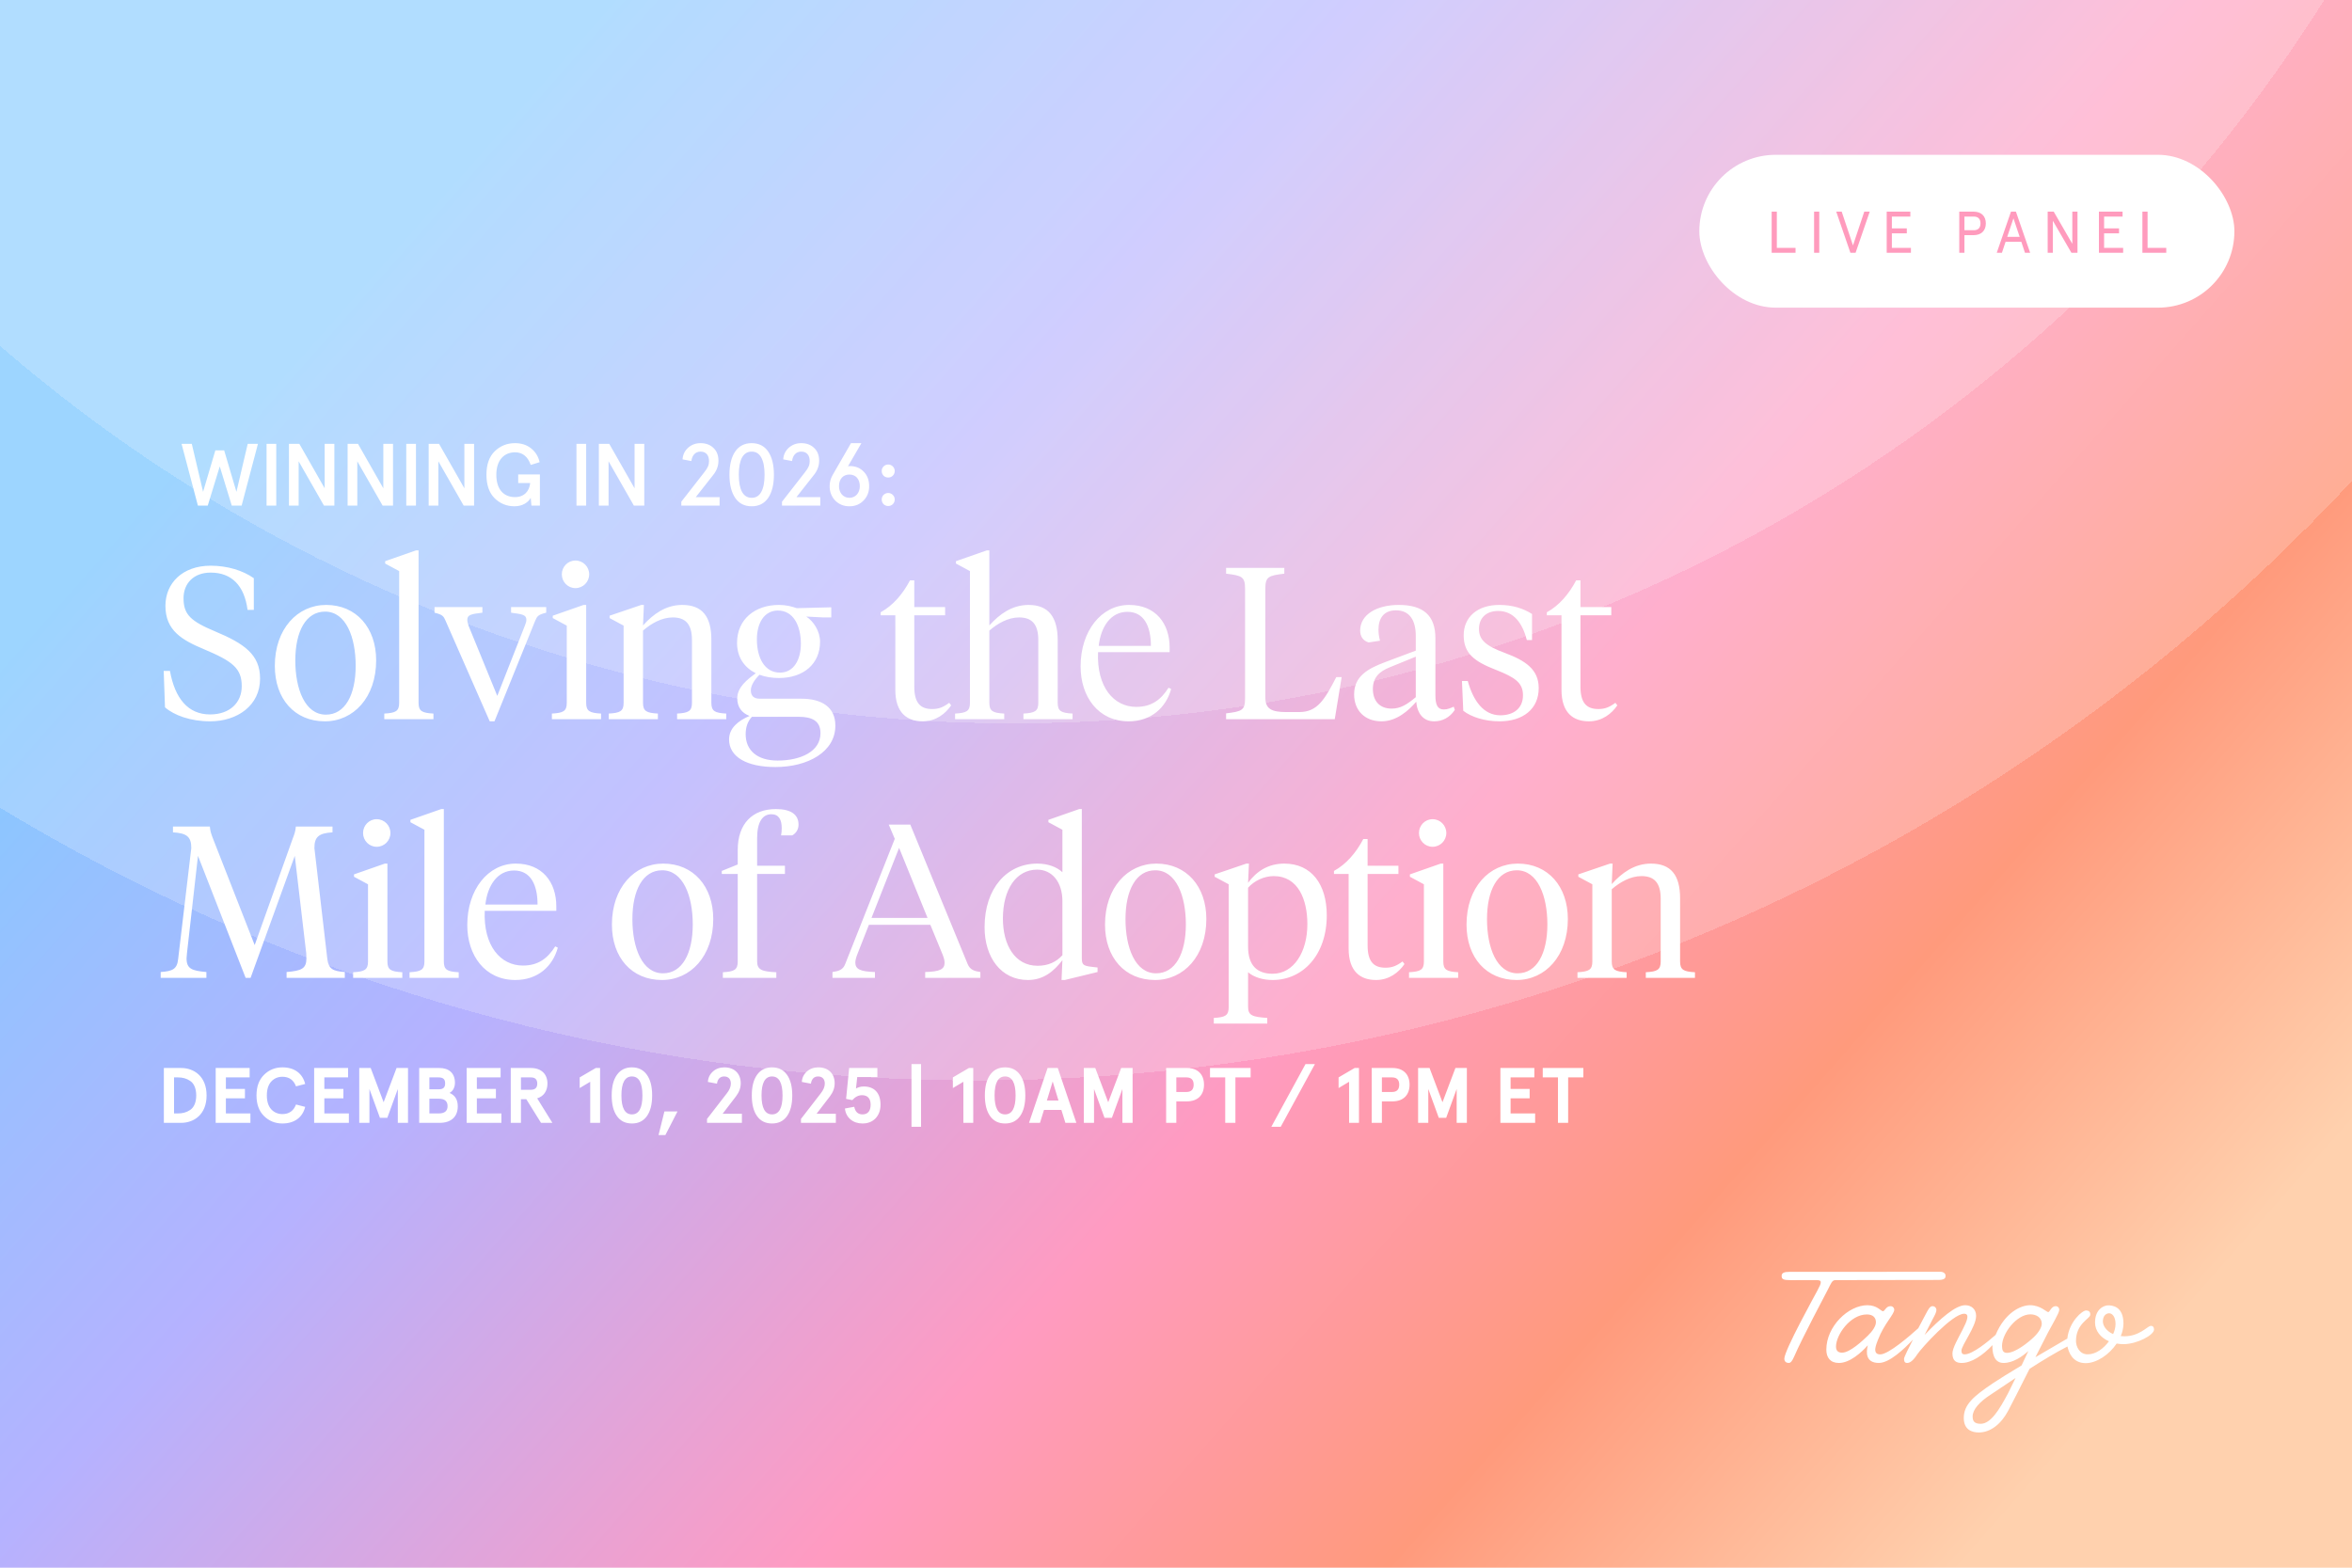 <svg width="1200" height="800" viewBox="0 0 1200 800" fill="none" xmlns="http://www.w3.org/2000/svg">
<g clip-path="url(#clip0_4101_173)">
<rect width="1200" height="800" fill="white"/>
<rect width="1200" height="800" fill="url(#paint0_linear_4101_173)"/>
<g style="mix-blend-mode:multiply">
<g filter="url(#filter0_d_4101_173)">
<ellipse cx="485.139" cy="-405.862" rx="959.197" ry="959.197" transform="rotate(-164.41 485.139 -405.862)" fill="white" fill-opacity="0.2" shape-rendering="crispEdges"/>
</g>
<g filter="url(#filter1_d_4101_173)">
<ellipse cx="504.58" cy="-419.223" rx="790.354" ry="790.354" transform="rotate(-164.41 504.58 -419.223)" fill="white" fill-opacity="0.2" shape-rendering="crispEdges"/>
</g>
</g>
<path d="M120.627 250.98L126.387 226.5H131.607L123.282 258H118.242L112.122 238.02L106.002 258H100.962L92.637 226.5H97.857L103.617 250.98L109.872 229.83H114.372L120.627 250.98ZM140.948 258H135.998V226.5H140.948V258ZM165.648 249.18V226.5H170.598V258H165.288L152.373 235.41V258H147.423V226.5H152.733L165.648 249.18ZM195.575 249.18V226.5H200.525V258H195.215L182.3 235.41V258H177.35V226.5H182.66L195.575 249.18ZM212.227 258H207.277V226.5H212.227V258ZM236.928 249.18V226.5H241.878V258H236.568L223.653 235.41V258H218.703V226.5H224.013L236.928 249.18ZM275.459 258H271.139L270.779 254.085C269.474 256.38 266.594 258.36 262.499 258.36C258.494 258.36 255.119 256.965 252.329 254.22C249.584 251.475 248.189 247.47 248.189 242.25C248.189 237.03 249.584 233.025 252.419 230.28C255.254 227.535 258.674 226.14 262.769 226.14C266.054 226.14 268.799 227.04 271.004 228.84C273.209 230.595 274.649 232.935 275.324 235.86L270.779 237.255C269.294 232.98 266.594 230.82 262.769 230.82C257.144 230.82 253.229 234.87 253.229 242.25C253.229 249.81 257.054 253.68 262.769 253.68C267.449 253.68 270.104 250.62 270.509 246.48H264.389V242.115H275.459V258ZM299.063 258H294.113V226.5H299.063V258ZM323.764 249.18V226.5H328.714V258H323.404L310.489 235.41V258H305.539V226.5H310.849L323.764 249.18ZM367.141 258H347.611V256.02L359.221 241.125C361.201 238.65 361.741 237.255 361.741 235.275C361.741 232.35 360.256 230.46 357.421 230.46C354.766 230.46 353.101 232.35 352.741 235.275L348.241 234.42C348.376 232.035 349.321 230.1 351.031 228.525C352.786 226.95 354.901 226.14 357.421 226.14C360.121 226.14 362.326 226.95 363.991 228.57C365.701 230.145 366.556 232.35 366.556 235.095C366.556 237.66 365.701 240.09 363.946 242.295L354.991 253.68H367.141V258ZM375.097 230.415C377.032 227.58 379.867 226.14 383.512 226.14C387.157 226.14 389.992 227.58 391.927 230.415C393.862 233.25 394.852 237.21 394.852 242.25C394.852 247.29 393.862 251.25 391.927 254.085C389.992 256.92 387.157 258.36 383.512 258.36C379.867 258.36 377.032 256.92 375.097 254.085C373.162 251.25 372.172 247.29 372.172 242.25C372.172 237.21 373.162 233.25 375.097 230.415ZM388.417 233.52C387.337 231.495 385.717 230.46 383.512 230.46C381.307 230.46 379.687 231.495 378.562 233.52C377.482 235.545 376.942 238.47 376.942 242.25C376.942 246.03 377.482 248.955 378.562 250.98C379.687 253.005 381.307 254.04 383.512 254.04C385.717 254.04 387.337 253.005 388.417 250.98C389.542 248.955 390.082 246.03 390.082 242.25C390.082 238.47 389.542 235.545 388.417 233.52ZM418.513 258H398.983V256.02L410.593 241.125C412.573 238.65 413.113 237.255 413.113 235.275C413.113 232.35 411.628 230.46 408.793 230.46C406.138 230.46 404.473 232.35 404.113 235.275L399.613 234.42C399.748 232.035 400.693 230.1 402.403 228.525C404.158 226.95 406.273 226.14 408.793 226.14C411.493 226.14 413.698 226.95 415.363 228.57C417.073 230.145 417.928 232.35 417.928 235.095C417.928 237.66 417.073 240.09 415.318 242.295L406.363 253.68H418.513V258ZM433.64 237.84C436.52 237.84 438.86 238.785 440.705 240.72C442.55 242.655 443.45 245.085 443.45 248.1C443.45 251.025 442.505 253.455 440.57 255.435C438.68 257.37 436.295 258.36 433.37 258.36C430.445 258.36 428.06 257.37 426.125 255.435C424.235 253.455 423.29 251.025 423.29 248.1C423.29 246.075 423.785 244.185 424.82 242.385L434.18 226.14H439.49L432.605 238.02C432.83 237.885 433.19 237.84 433.64 237.84ZM428.06 248.1C428.06 251.565 430.265 254.04 433.37 254.04C436.475 254.04 438.68 251.565 438.68 248.1C438.68 244.455 436.565 242.16 433.37 242.16C430.175 242.16 428.06 244.455 428.06 248.1ZM450.791 252.555C452.096 251.25 454.256 251.25 455.516 252.555C456.821 253.815 456.821 255.975 455.516 257.28C454.256 258.54 452.096 258.54 450.791 257.28C449.531 255.975 449.531 253.815 450.791 252.555ZM450.791 238.02C452.096 236.715 454.256 236.715 455.516 238.02C456.821 239.28 456.821 241.44 455.516 242.745C454.256 244.005 452.096 244.005 450.791 242.745C449.531 241.44 449.531 239.28 450.791 238.02Z" fill="white"/>
<path d="M107.17 368.1C97.27 368.1 88.8 365.02 84.18 360.95L83.52 342.36H86.71C89.24 356.44 95.95 364.58 107.17 364.58C117.29 364.58 123.34 358.53 123.34 350.17C123.34 340.93 118.5 337.41 104.2 331.36C92.87 326.63 84.4 321.79 84.4 309.14C84.4 297.7 92.98 288.68 107.5 288.68C115.97 288.68 123.89 291.1 129.5 295.06V311.23H126.31C124.66 298.69 118.06 292.2 107.5 292.2C98.7 292.2 93.64 297.81 93.64 305.29C93.64 313.76 97.49 317.06 109.81 322.23C124.77 328.5 132.69 334.11 132.69 346.32C132.69 360.07 121.03 368.1 107.17 368.1ZM166.288 364.69C176.078 364.69 181.468 354.57 181.468 339.72C181.468 325.2 176.518 312.11 165.848 312.11C156.058 312.11 150.668 322.23 150.668 337.08C150.668 351.6 155.618 364.69 166.288 364.69ZM165.738 368.1C150.338 368.1 140.218 356.66 140.218 339.83C140.218 320.91 151.768 308.7 166.398 308.7C181.798 308.7 191.918 320.36 191.918 336.97C191.918 355.89 180.368 368.1 165.738 368.1ZM213.555 280.87V358.64C213.555 362.93 215.315 363.81 221.145 364.14V367H196.065V364.14C201.895 363.81 203.655 362.93 203.655 358.64V291.43L196.505 287.58V286.37L212.235 280.87H213.555ZM278.682 309.8V312.66C274.612 313.65 274.062 314.42 273.072 316.73L252.282 368.1H249.862L227.312 316.73C226.322 314.42 225.772 313.65 221.702 312.66V309.8H246.122V312.66C240.622 313.32 238.422 313.65 238.422 316.29C238.422 317.17 238.642 318.05 239.082 319.37L253.712 355.12L267.792 319.26C268.342 317.83 268.562 317.17 268.562 316.29C268.562 313.65 266.362 313.43 260.752 312.66V309.8H278.682ZM299.068 308.7V358.64C299.068 362.93 300.828 363.81 306.658 364.14V367H281.578V364.14C287.408 363.81 289.168 362.93 289.168 358.64V319.26L282.018 315.41V314.2L297.748 308.7H299.068ZM293.568 300.12C289.718 300.12 286.638 296.93 286.638 293.08C286.638 289.23 289.718 286.04 293.568 286.04C297.528 286.04 300.608 289.23 300.608 293.08C300.608 296.93 297.528 300.12 293.568 300.12ZM353.041 358.64V326.63C353.041 318.49 349.741 315.08 343.251 315.08C337.641 315.08 332.251 318.16 328.071 321.79V358.64C328.071 362.93 329.831 363.81 335.661 364.14V367H310.581V364.14C316.411 363.81 318.171 362.93 318.171 358.64V319.26L311.021 315.41V314.2L327.191 308.7H328.511L328.071 319.15C333.241 313.43 339.621 308.7 348.091 308.7C358.211 308.7 362.941 314.53 362.941 326.41V358.64C362.941 362.93 364.701 363.81 370.531 364.14V367H345.451V364.14C351.281 363.81 353.041 362.93 353.041 358.64ZM397.385 345.99C393.865 345.99 390.455 345.44 387.485 344.34C384.845 346.98 383.085 349.84 383.085 352.26C383.085 355.12 384.625 356.55 387.595 356.55H408.825C419.275 356.55 426.205 360.84 426.205 370.3C426.205 383.72 412.125 391.42 395.625 391.42C380.995 391.42 371.975 386.25 371.975 377.34C371.975 371.51 376.705 367.77 382.425 365.35C378.355 363.81 376.155 360.73 376.155 356.33C376.155 350.72 381.215 346.76 385.615 343.57C379.895 340.71 376.045 335.54 376.045 328.06C376.045 315.96 385.285 308.7 397.385 308.7C401.125 308.7 403.875 309.47 406.515 310.35L424.115 309.91V315.08H420.045L411.355 314.64C414.985 316.95 418.395 322.01 418.395 327.51C418.395 338.73 410.035 345.99 397.385 345.99ZM407.505 365.79H383.635C381.435 368.1 380.445 371.07 380.445 374.7C380.445 382.95 386.385 388.12 396.725 388.12C408.495 388.12 418.615 383.5 418.615 374.15C418.615 367.88 414.325 365.79 407.505 365.79ZM397.935 343.24C405.085 343.24 408.605 336.53 408.605 328.5C408.605 319.26 404.755 311.56 396.945 311.56C389.685 311.56 386.165 318.27 386.165 326.3C386.165 335.54 390.015 343.24 397.935 343.24ZM466.476 296.16V309.8H482.206V313.98H466.476V350.39C466.476 358.53 469.446 361.83 475.606 361.83C479.016 361.83 481.326 360.84 484.296 358.64L485.286 359.96C482.426 364.14 477.586 368.1 470.766 368.1C462.846 368.1 456.796 363.81 456.796 352.04V313.98H449.316V312.44C455.586 309.03 460.646 303.09 464.276 296.16H466.476ZM494.873 358.64V291.43L487.723 287.58V286.37L503.453 280.87H504.773V319.15C509.943 313.43 516.323 308.7 524.793 308.7C534.913 308.7 539.643 314.86 539.643 326.74V358.64C539.643 362.93 541.403 363.81 547.233 364.14V367H522.153V364.14C527.983 363.81 529.743 362.93 529.743 358.64V326.63C529.743 318.49 526.443 315.08 519.953 315.08C514.343 315.08 508.953 318.16 504.773 321.79V358.64C504.773 362.93 506.533 363.81 512.363 364.14V367H487.283V364.14C493.113 363.81 494.873 362.93 494.873 358.64ZM576.074 308.7C589.604 308.7 596.754 318.16 596.754 330.48V332.79H560.234C559.464 350.61 568.264 360.73 579.704 360.73C587.624 360.73 592.354 356.99 596.204 350.94L597.524 351.6C594.884 361.17 587.294 368.1 575.854 368.1C560.234 368.1 551.324 355.45 551.324 340.05C551.324 322.01 561.884 308.7 576.074 308.7ZM575.194 312.22C566.724 312.22 561.664 319.81 560.564 329.6H587.184C587.184 319.7 583.774 312.22 575.194 312.22ZM645.58 300.56V355.89C645.58 361.83 648.77 363.37 656.36 363.37H662.85C672.2 363.37 675.83 356.99 681.77 345.55H684.52L681 367H625.56V364.03C633.7 363.04 635.24 362.49 635.24 356.22V300.56C635.24 294.29 633.7 293.74 625.56 292.75V289.78H655.26V292.75C647.12 293.74 645.58 294.29 645.58 300.56ZM710.018 361.61C714.528 361.61 717.828 359.52 722.338 355.78V335.1L709.138 340.49C703.638 342.69 700.448 345.77 700.448 351.6C700.448 357.54 703.748 361.61 710.018 361.61ZM732.348 325.64V354.79C732.348 359.63 733.448 362.05 736.638 362.05C738.398 362.05 740.048 361.39 741.698 360.62L742.248 362.27C739.608 366.23 735.868 368.1 731.688 368.1C726.298 368.1 723.108 364.25 722.558 358.09C718.708 362.6 712.548 368.1 704.848 368.1C696.268 368.1 690.878 362.49 690.878 354.35C690.878 345.11 697.808 341.26 706.498 337.96L722.338 332.02V324.54C722.338 316.95 719.478 311.45 712.218 311.45C705.948 311.45 703.308 315.63 703.308 321.24C703.308 323.11 703.528 324.76 704.078 326.96L698.248 327.84C695.498 326.96 693.958 324.87 693.958 321.79C693.958 313.54 702.538 308.7 713.648 308.7C726.188 308.7 732.348 314.09 732.348 325.64ZM765.039 368.1C757.559 368.1 750.629 365.9 746.559 362.71L745.899 347.53H748.869C751.619 357.54 756.899 365.02 765.479 365.02C771.969 365.02 777.029 361.72 777.029 354.79C777.029 348.41 772.959 345.66 763.169 341.81C752.169 337.52 746.779 333.45 746.779 324.21C746.779 314.75 753.929 308.7 764.929 308.7C771.749 308.7 777.139 310.46 781.649 313.32V326.63H779.009C776.809 318.16 772.409 311.78 764.379 311.78C757.999 311.78 754.589 315.63 754.589 320.91C754.589 326.63 758.109 329.6 767.899 333.23C778.459 337.19 785.059 341.7 785.059 351.16C785.059 361.72 777.139 368.1 765.039 368.1ZM806.359 296.16V309.8H822.089V313.98H806.359V350.39C806.359 358.53 809.329 361.83 815.489 361.83C818.899 361.83 821.209 360.84 824.179 358.64L825.169 359.96C822.309 364.14 817.469 368.1 810.649 368.1C802.729 368.1 796.679 363.81 796.679 352.04V313.98H789.199V312.44C795.469 309.03 800.529 303.09 804.159 296.16H806.359ZM156.23 486.35L150.4 436.74L127.85 499H125.32L101.01 436.74L95.4 486.35C95.29 487.12 95.18 488.66 95.18 488.99C95.18 494.38 97.82 495.37 105.3 496.03V499H81.98V496.03C88.03 495.59 90.34 494.6 90.89 489.43L97.6 432.78C97.6 426.95 95.29 425.19 88.25 424.75V421.78H107.06C107.28 424.31 107.83 425.74 108.71 428.05L129.94 482.28L149.3 428.05C150.18 425.74 150.73 424.31 150.95 421.78H169.65V424.75C162.72 425.19 160.41 426.95 160.41 432.78L167.01 489.43C167.67 494.6 169.98 495.59 175.92 496.03V499H146.22V496.03C153.81 495.37 156.34 494.38 156.34 488.99C156.34 488.66 156.23 487.12 156.23 486.35ZM197.661 440.7V490.64C197.661 494.93 199.421 495.81 205.251 496.14V499H180.171V496.14C186.001 495.81 187.761 494.93 187.761 490.64V451.26L180.611 447.41V446.2L196.341 440.7H197.661ZM192.161 432.12C188.311 432.12 185.231 428.93 185.231 425.08C185.231 421.23 188.311 418.04 192.161 418.04C196.121 418.04 199.201 421.23 199.201 425.08C199.201 428.93 196.121 432.12 192.161 432.12ZM226.445 412.87V490.64C226.445 494.93 228.205 495.81 234.035 496.14V499H208.955V496.14C214.785 495.81 216.545 494.93 216.545 490.64V423.43L209.395 419.58V418.37L225.125 412.87H226.445ZM263.154 440.7C276.684 440.7 283.834 450.16 283.834 462.48V464.79H247.314C246.544 482.61 255.344 492.73 266.784 492.73C274.704 492.73 279.434 488.99 283.284 482.94L284.604 483.6C281.964 493.17 274.374 500.1 262.934 500.1C247.314 500.1 238.404 487.45 238.404 472.05C238.404 454.01 248.964 440.7 263.154 440.7ZM262.274 444.22C253.804 444.22 248.744 451.81 247.644 461.6H274.264C274.264 451.7 270.854 444.22 262.274 444.22ZM338.271 496.69C348.061 496.69 353.451 486.57 353.451 471.72C353.451 457.2 348.501 444.11 337.831 444.11C328.041 444.11 322.651 454.23 322.651 469.08C322.651 483.6 327.601 496.69 338.271 496.69ZM337.721 500.1C322.321 500.1 312.201 488.66 312.201 471.83C312.201 452.91 323.751 440.7 338.381 440.7C353.781 440.7 363.901 452.36 363.901 468.97C363.901 487.89 352.351 500.1 337.721 500.1ZM386.294 445.98V490.64C386.294 494.93 388.824 495.81 396.084 496.14V499H368.804V496.14C374.634 495.81 376.394 494.93 376.394 490.64V445.98H368.254V444.44L376.394 441.14V433.77C376.394 420.24 383.984 412.87 395.864 412.87C403.454 412.87 407.414 415.62 407.414 420.79C407.414 423.21 406.204 425.19 404.224 426.29H398.504C398.724 425.19 398.834 424.09 398.834 422.55C398.834 418.37 397.404 415.51 393.554 415.51C388.934 415.51 386.294 419.69 386.294 427.61V441.8H400.484V445.98H386.294ZM480.83 486.9L474.67 471.94H443.32L437.49 486.79C436.83 488.44 436.39 489.98 436.39 491.19C436.39 494.6 438.92 495.81 446.4 496.03V499H424.73V496.03C427.81 495.59 430.12 494.93 431.22 491.96L456.52 428.05L453.44 420.79H464.44L493.7 491.96C494.91 494.93 497.22 495.59 500.19 496.03V499H472.03V496.03C479.4 495.81 481.93 494.71 481.93 491.3C481.93 489.98 481.49 488.55 480.83 486.9ZM458.72 432.67L444.64 468.42H473.24L458.72 432.67ZM529.177 443.78C518.507 443.78 511.687 453.79 511.687 468.75C511.687 482.17 517.737 492.84 529.397 492.84C534.677 492.84 538.857 490.97 542.047 487.45V459.95C542.047 449.94 536.657 443.78 529.177 443.78ZM542.047 423.43L534.897 419.58V418.37L550.627 412.87H551.947V488.33C551.947 492.07 552.167 492.84 557.117 493.39L559.977 493.72V496.03L543.257 500.1H541.607L542.047 489.98C537.647 495.7 532.367 500.1 524.447 500.1C510.807 500.1 502.337 488.66 502.337 473.15C502.337 453.13 513.887 440.7 529.177 440.7C534.787 440.7 539.187 442.46 542.047 445.1V423.43ZM589.853 496.69C599.643 496.69 605.033 486.57 605.033 471.72C605.033 457.2 600.083 444.11 589.413 444.11C579.623 444.11 574.233 454.23 574.233 469.08C574.233 483.6 579.183 496.69 589.853 496.69ZM589.303 500.1C573.903 500.1 563.783 488.66 563.783 471.83C563.783 452.91 575.333 440.7 589.963 440.7C605.363 440.7 615.483 452.36 615.483 468.97C615.483 487.89 603.933 500.1 589.303 500.1ZM649.316 496.91C660.096 496.91 667.026 485.8 667.026 471.61C667.026 459.18 662.406 447.08 649.866 447.08C644.916 447.08 639.856 449.5 636.776 453.02V483.05C636.776 492.84 641.506 496.91 649.316 496.91ZM626.876 513.96V451.26L619.726 447.41V446.2L635.896 440.7H637.216L636.776 450.49C641.066 444.66 647.006 440.7 655.256 440.7C669.116 440.7 676.926 451.26 676.926 467.1C676.926 487.45 664.606 500.1 649.316 500.1C644.476 500.1 639.856 498.78 636.776 496.14V513.74C636.776 518.25 638.976 518.91 646.566 519.46V522.32H619.286V519.46C625.116 519.13 626.876 518.25 626.876 513.96ZM697.756 428.16V441.8H713.486V445.98H697.756V482.39C697.756 490.53 700.726 493.83 706.886 493.83C710.296 493.83 712.606 492.84 715.576 490.64L716.566 491.96C713.706 496.14 708.866 500.1 702.046 500.1C694.126 500.1 688.076 495.81 688.076 484.04V445.98H680.596V444.44C686.866 441.03 691.926 435.09 695.556 428.16H697.756ZM736.382 440.7V490.64C736.382 494.93 738.142 495.81 743.972 496.14V499H718.892V496.14C724.722 495.81 726.482 494.93 726.482 490.64V451.26L719.332 447.41V446.2L735.062 440.7H736.382ZM730.882 432.12C727.032 432.12 723.952 428.93 723.952 425.08C723.952 421.23 727.032 418.04 730.882 418.04C734.842 418.04 737.922 421.23 737.922 425.08C737.922 428.93 734.842 432.12 730.882 432.12ZM774.296 496.69C784.086 496.69 789.476 486.57 789.476 471.72C789.476 457.2 784.526 444.11 773.856 444.11C764.066 444.11 758.676 454.23 758.676 469.08C758.676 483.6 763.626 496.69 774.296 496.69ZM773.746 500.1C758.346 500.1 748.226 488.66 748.226 471.83C748.226 452.91 759.776 440.7 774.406 440.7C789.806 440.7 799.926 452.36 799.926 468.97C799.926 487.89 788.376 500.1 773.746 500.1ZM847.29 490.64V458.63C847.29 450.49 843.99 447.08 837.5 447.08C831.89 447.08 826.5 450.16 822.32 453.79V490.64C822.32 494.93 824.08 495.81 829.91 496.14V499H804.83V496.14C810.66 495.81 812.42 494.93 812.42 490.64V451.26L805.27 447.41V446.2L821.44 440.7H822.76L822.32 451.15C827.49 445.43 833.87 440.7 842.34 440.7C852.46 440.7 857.19 446.53 857.19 458.41V490.64C857.19 494.93 858.95 495.81 864.78 496.14V499H839.7V496.14C845.53 495.81 847.29 494.93 847.29 490.64Z" fill="white"/>
<path d="M92.36 573H83.6V545H92.36C98.96 545 105.4 549.24 105.4 559C105.4 568.76 98.96 573 92.36 573ZM88.8 549.8V568.2H90.72C93.16 568.2 95.16 567.68 97.04 566.4C98.96 565.12 100.12 562.56 100.12 559C100.12 555.44 98.96 552.88 97.04 551.6C95.16 550.32 93.16 549.8 90.72 549.8H88.8ZM110.045 573V545H127.365V549.8H115.245V555.68H124.965V560.48H115.245V568.2H127.765V573H110.045ZM155.705 553.16L151.025 554.36C149.785 551.12 147.505 549.48 144.105 549.48C141.825 549.48 139.905 550.28 138.385 551.92C136.905 553.56 136.145 555.92 136.145 559C136.145 562.08 136.905 564.44 138.385 566.08C139.905 567.72 141.825 568.52 144.105 568.52C147.505 568.52 149.785 566.88 151.025 563.64L155.705 564.84C154.385 570.24 150.185 573.32 144.105 573.32C140.385 573.32 137.265 572.04 134.705 569.52C132.145 567 130.865 563.48 130.865 559C130.865 554.52 132.145 551 134.705 548.48C137.265 545.96 140.385 544.68 144.105 544.68C150.185 544.68 154.385 547.76 155.705 553.16ZM160.28 573V545H177.6V549.8H165.48V555.68H175.2V560.48H165.48V568.2H178V573H160.28ZM188.488 573H183.288V545H189.128L195.728 562.48L202.328 545H208.168V573H202.968V555.72L197.608 570.44H193.848L188.488 555.72V573ZM213.873 573V545H224.113C229.033 545 232.113 547.6 232.113 552.56C232.113 554.84 231.113 556.8 229.353 557.72C232.153 558.88 233.553 561.16 233.553 564.56C233.553 569.96 230.073 573 224.313 573H213.873ZM223.713 549.8H219.073V555.88H223.833C226.033 555.88 227.113 555.04 227.113 552.84C227.113 550.64 225.993 549.8 223.713 549.8ZM223.833 560.68H219.073V568.2H223.833C226.833 568.2 228.353 566.96 228.353 564.44C228.353 561.92 226.833 560.68 223.833 560.68ZM238.092 573V545H255.412V549.8H243.292V555.68H253.012V560.48H243.292V568.2H255.812V573H238.092ZM279.312 552.96C279.312 556.68 277.432 559.48 274.072 560.48L281.832 573H276.032L268.512 560.92H265.792V573H260.592V545H270.792C276.232 545 279.312 548.16 279.312 552.96ZM265.792 556.12H270.832C273.032 556.12 274.112 555.08 274.112 552.96C274.112 550.84 273.032 549.8 270.832 549.8H265.792V556.12ZM295.767 549.8L303.967 545H306.167V573H301.127V552.04L295.767 555.24V549.8ZM314.769 548.48C316.569 545.96 319.089 544.68 322.409 544.68C325.729 544.68 328.249 545.96 330.049 548.48C331.849 551 332.729 554.48 332.729 559C332.729 563.52 331.849 567.04 330.049 569.56C328.249 572.08 325.729 573.32 322.409 573.32C319.089 573.32 316.569 572.08 314.769 569.56C312.969 567.04 312.089 563.52 312.089 559C312.089 554.48 312.969 551 314.769 548.48ZM327.769 559C327.769 552.56 325.969 549.32 322.409 549.32C318.849 549.32 317.049 552.56 317.049 559C317.049 565.44 318.849 568.68 322.409 568.68C325.969 568.68 327.769 565.44 327.769 559ZM339.471 579.24H335.991L338.991 567.16H345.671L339.471 579.24ZM378.524 573H360.724V571L370.724 558.08C372.164 556.28 372.884 554.56 372.884 553C372.884 550.72 371.684 549.32 369.444 549.32C367.404 549.32 366.124 550.64 365.804 553L361.164 552.12C361.284 550 362.164 548.2 363.724 546.8C365.284 545.4 367.244 544.68 369.564 544.68C374.804 544.68 377.924 547.96 377.924 552.8C377.924 555.12 377.124 557.32 375.524 559.44L368.684 568.36H378.524V573ZM386.254 548.48C388.054 545.96 390.574 544.68 393.894 544.68C397.214 544.68 399.734 545.96 401.534 548.48C403.334 551 404.214 554.48 404.214 559C404.214 563.52 403.334 567.04 401.534 569.56C399.734 572.08 397.214 573.32 393.894 573.32C390.574 573.32 388.054 572.08 386.254 569.56C384.454 567.04 383.574 563.52 383.574 559C383.574 554.48 384.454 551 386.254 548.48ZM399.254 559C399.254 552.56 397.454 549.32 393.894 549.32C390.334 549.32 388.534 552.56 388.534 559C388.534 565.44 390.334 568.68 393.894 568.68C397.454 568.68 399.254 565.44 399.254 559ZM426.454 573H408.654V571L418.654 558.08C420.094 556.28 420.814 554.56 420.814 553C420.814 550.72 419.614 549.32 417.374 549.32C415.334 549.32 414.054 550.64 413.734 553L409.094 552.12C409.214 550 410.094 548.2 411.654 546.8C413.214 545.4 415.174 544.68 417.494 544.68C422.734 544.68 425.854 547.96 425.854 552.8C425.854 555.12 425.054 557.32 423.454 559.44L416.614 568.36H426.454V573ZM431.083 565.68L435.843 564.8C436.363 567.4 437.763 568.68 440.043 568.68C442.763 568.68 444.203 566.92 444.203 563.72C444.203 560.56 442.643 558.88 439.803 558.88C438.003 558.88 436.323 559.72 434.843 561.4L431.683 560.76L433.243 545H447.643V549.64H437.363L436.723 555.48C437.883 554.8 439.203 554.44 440.683 554.44C446.323 554.44 449.243 558 449.243 563.72C449.243 566.56 448.403 568.88 446.723 570.68C445.043 572.44 442.803 573.32 440.043 573.32C437.643 573.32 435.603 572.64 433.923 571.24C432.283 569.84 431.323 567.96 431.083 565.68ZM465.045 575V543H469.925V575H465.045ZM486.158 549.8L494.358 545H496.558V573H491.518V552.04L486.158 555.24V549.8ZM505.16 548.48C506.96 545.96 509.48 544.68 512.8 544.68C516.12 544.68 518.64 545.96 520.44 548.48C522.24 551 523.12 554.48 523.12 559C523.12 563.52 522.24 567.04 520.44 569.56C518.64 572.08 516.12 573.32 512.8 573.32C509.48 573.32 506.96 572.08 505.16 569.56C503.36 567.04 502.48 563.52 502.48 559C502.48 554.48 503.36 551 505.16 548.48ZM518.16 559C518.16 552.56 516.36 549.32 512.8 549.32C509.24 549.32 507.44 552.56 507.44 559C507.44 565.44 509.24 568.68 512.8 568.68C516.36 568.68 518.16 565.44 518.16 559ZM549.165 573H543.565L541.525 566.4H532.645L530.605 573H525.005L534.485 545H539.685L549.165 573ZM540.045 561.6L537.085 551.88L534.125 561.6H540.045ZM558.175 573H552.975V545H558.815L565.415 562.48L572.015 545H577.855V573H572.655V555.72L567.295 570.44H563.535L558.175 555.72V573ZM605.527 562.04H600.167V573H594.967V545H605.527C611.247 545 614.287 548.4 614.287 553.52C614.287 558.64 611.247 562.04 605.527 562.04ZM600.167 557.24H605.327C607.767 557.24 609.007 556 609.007 553.52C609.007 551.04 607.767 549.8 605.327 549.8H600.167V557.24ZM625.111 549.8H617.351V545H638.071V549.8H630.311V573H625.111V549.8ZM648.64 575L666.08 543H670.88L653.44 575H648.64ZM682.954 549.8L691.154 545H693.354V573H688.314V552.04L682.954 555.24V549.8ZM710.41 562.04H705.05V573H699.85V545H710.41C716.13 545 719.17 548.4 719.17 553.52C719.17 558.64 716.13 562.04 710.41 562.04ZM705.05 557.24H710.21C712.65 557.24 713.89 556 713.89 553.52C713.89 551.04 712.65 549.8 710.21 549.8H705.05V557.24ZM728.722 573H723.522V545H729.362L735.962 562.48L742.562 545H748.402V573H743.202V555.72L737.842 570.44H734.082L728.722 555.72V573ZM765.514 573V545H782.834V549.8H770.714V555.68H780.434V560.48H770.714V568.2H783.234V573H765.514ZM794.877 549.8H787.117V545H807.837V549.8H800.077V573H794.877V549.8Z" fill="white"/>
<rect x="867" y="79" width="273" height="78" rx="39" fill="white"/>
<path d="M903.91 129V108H906.55V126.48H916.09V129H903.91ZM925.555 129V108H928.195V129H925.555ZM945.403 125.25L951.163 108H953.953L946.723 129H944.083L936.853 108H939.643L945.403 125.25ZM962.603 129V108H974.663V110.52H965.243V116.55H972.863V119.07H965.243V126.48H974.963V129H962.603ZM1006.94 120H1002.26V129H999.623V108H1006.94C1010.87 108 1013.18 110.31 1013.18 114C1013.18 117.69 1010.87 120 1006.94 120ZM1002.26 117.48H1007.09C1009.25 117.48 1010.45 116.25 1010.45 114C1010.45 111.75 1009.25 110.52 1007.09 110.52H1002.26V117.48ZM1018.75 129L1026.01 108H1028.53L1035.79 129H1033.15L1031.29 123.39H1023.25L1021.39 129H1018.75ZM1030.45 120.87L1027.27 111.42L1024.09 120.87H1030.45ZM1057.3 124.41V108H1059.94V129H1056.85L1047.37 112.65V129H1044.73V108H1047.82L1057.3 124.41ZM1070.88 129V108H1082.94V110.52H1073.52V116.55H1081.14V119.07H1073.52V126.48H1083.24V129H1070.88ZM1093.06 129V108H1095.7V126.48H1105.24V129H1093.06Z" fill="#FF9BBD"/>
<g clip-path="url(#clip1_4101_173)">
<path d="M936.425 653.25C938.164 653.25 985.23 653.163 989.061 653.163C992.891 653.163 992.619 651.61 992.619 650.861C992.619 650.111 991.819 649 990.018 649C988.218 649 915.873 649.024 913.042 649.024C910.21 649.024 909 649.563 909 651.125C909 652.752 909.757 653.272 913.62 653.272C917.843 653.272 924.938 653.234 926.283 653.234C927.628 653.234 928.96 653.29 928.96 654.277C928.96 655.264 928.58 656.01 927.253 658.555C925.926 661.099 910.38 689.061 910.38 693.323C910.38 694.985 911.506 695.518 912.624 695.518C913.601 695.518 914.369 694.653 915.476 692.072C919.27 683.22 931.378 660.394 932.77 657.723C934.163 655.052 934.686 653.25 936.425 653.25Z" fill="white"/>
<path d="M1097.01 676.663C1095.58 677.011 1091.26 681.919 1083.92 681.919C1083.28 681.919 1082.64 681.884 1082.01 681.812C1082.89 679.797 1083.36 677.624 1083.4 675.421C1083.4 666.546 1077.6 666.128 1075.6 666.128C1073.59 666.128 1068.9 667.904 1068.9 674.885C1068.9 679.159 1071.74 682.611 1075.99 684.459C1073.31 688.143 1069.32 691.128 1065.14 691.128C1060.88 691.128 1059.18 687.075 1059.18 684.312C1059.18 675.452 1066.2 672.988 1066.44 671.072C1066.66 669.384 1065.6 668.735 1064.36 668.735C1062.31 668.735 1055.65 674.562 1054.76 683.08C1051.7 684.848 1045.32 688.546 1038.48 692.591C1041.42 686.752 1043.9 681.873 1044.8 680.182C1047.25 675.568 1050.42 670.29 1050.6 668.692C1050.65 668.421 1050.64 668.141 1050.57 667.873C1050.5 667.606 1050.37 667.358 1050.19 667.151C1050.01 666.943 1049.78 666.78 1049.53 666.675C1049.28 666.57 1049 666.526 1048.73 666.546C1046.62 666.546 1045.81 669.577 1045 669.577C1044.2 669.577 1040.97 666.057 1035.79 666.057C1030.93 666.057 1022.91 669.866 1018.18 681.194C1014.41 684.522 1006.42 691.142 1002.37 691.142C1001.36 691.142 1000.74 690.755 1000.74 689.241C1000.74 686.506 1008.22 676.99 1008.22 671.53C1008.22 667.971 1005.7 666.057 1002.67 666.057C997.68 666.057 989.816 673.02 981.932 681.218C983.457 678.202 985.401 674.374 986.071 673.141C987.232 671.004 987.963 669.566 987.963 668.556C987.97 668.285 987.921 668.016 987.819 667.765C987.717 667.514 987.565 667.287 987.372 667.098C987.179 666.909 986.949 666.762 986.698 666.668C986.446 666.573 986.177 666.531 985.908 666.546C984.552 666.546 983.621 668.595 982.564 670.538C981.775 671.991 979.709 675.916 978.716 677.805C974.301 681.797 963.502 691.157 959.305 691.157C954.923 691.157 957.341 685.824 958.201 683.575C961.279 675.521 966.452 670.727 966.452 668.35C966.443 668.102 966.385 667.858 966.282 667.633C966.179 667.408 966.032 667.206 965.851 667.038C965.67 666.871 965.458 666.741 965.227 666.657C964.995 666.572 964.75 666.535 964.504 666.546C962.262 666.546 961.64 669.131 960.686 669.131C959.731 669.131 957.744 666.058 952.752 666.058C943.1 666.058 931.804 676.789 931.804 688.752C931.804 692.797 933.869 695.531 938.215 695.531C943.77 695.531 949.674 690.225 952.971 686.501C952.035 690.19 951.851 695.519 958.606 695.519C963.908 695.519 971.332 688.606 976.001 683.614C974.129 687.255 971.451 692.591 971.451 693.335C971.451 694.479 971.598 695.53 973.018 695.53C974.439 695.53 976.08 694.387 978.164 691.184C980.247 687.981 996.127 670.409 1002.11 670.409C1008.09 670.409 996.144 685.121 996.144 690.668C996.144 694.734 998.391 695.53 1000.89 695.53C1005.79 695.53 1011.51 691.761 1016.56 686.432C1016.44 689.522 1016.88 695.53 1022.22 695.53C1027.13 695.53 1031.87 692.152 1034.87 689.454C1033.98 691.362 1032.73 694.001 1031.41 696.799C1025.58 700.29 1020.13 703.639 1016.81 705.866C1006.74 712.63 1001.93 716.847 1001.93 723.605C1001.93 729.584 1006.05 731 1009.6 731C1015.46 731 1020.93 726.786 1024.56 719.965C1026.43 716.458 1031.08 707.258 1035.49 698.52C1042.04 694.31 1049.04 690.038 1054.83 687.12C1055.34 689.68 1057.25 695.621 1064.11 695.621C1069.73 695.621 1076.1 691.301 1079.93 685.625C1081.09 685.828 1082.27 685.929 1083.44 685.928C1090.3 685.928 1099 681.303 1099 678.448C1099 677.323 1098.39 676.329 1097.01 676.663ZM952.847 681.74C950.272 684.206 943.841 690.266 939.857 690.266C937.842 690.266 936.736 689.322 936.736 687.18C936.736 681.225 943.954 670.769 952.502 670.769C955.747 670.769 957.103 672.53 957.103 674.727C957.103 676.681 955.423 679.275 952.847 681.74V681.74ZM1024.56 710.917C1020.06 719.427 1015.66 726.573 1010.55 726.573C1007.13 726.573 1006.45 724.972 1006.45 722.833C1006.45 719.27 1009.98 715.347 1015.66 711.688C1017.89 710.243 1022.63 706.986 1028.36 703.177C1026.74 706.572 1025.29 709.53 1024.56 710.917ZM1037.7 682.316C1035.11 684.795 1028.34 690.379 1023.98 690.379C1021.95 690.379 1021.44 689.005 1021.44 686.851C1021.44 680.387 1028.9 670.718 1035.91 670.718C1038.68 670.718 1041.72 672.116 1041.72 675.552C1041.72 677.206 1040.29 679.838 1037.7 682.316V682.316ZM1078.12 680.798C1074.65 679.277 1072.9 676.504 1072.9 674.346C1072.9 671.209 1074.75 670.174 1076.12 670.174C1077.5 670.174 1079.36 671.692 1079.36 675.713C1079.3 677.476 1078.88 679.207 1078.12 680.798V680.798Z" fill="white"/>
</g>
</g>
<defs>
<filter id="filter0_d_4101_173" x="-532.479" y="-1437.98" width="2060.23" height="2060.23" filterUnits="userSpaceOnUse" color-interpolation-filters="sRGB">
<feFlood flood-opacity="0" result="BackgroundImageFix"/>
<feColorMatrix in="SourceAlpha" type="matrix" values="0 0 0 0 0 0 0 0 0 0 0 0 0 0 0 0 0 0 127 0" result="hardAlpha"/>
<feMorphology radius="16.31" operator="erode" in="SourceAlpha" result="effect1_dropShadow_4101_173"/>
<feOffset dx="12.5" dy="-2"/>
<feGaussianBlur stdDeviation="43.493"/>
<feComposite in2="hardAlpha" operator="out"/>
<feColorMatrix type="matrix" values="0 0 0 0 0.701 0 0 0 0 0.56 0 0 0 0 1 0 0 0 1 0"/>
<feBlend mode="normal" in2="BackgroundImageFix" result="effect1_dropShadow_4101_173"/>
<feBlend mode="normal" in="SourceGraphic" in2="effect1_dropShadow_4101_173" result="shape"/>
</filter>
<filter id="filter1_d_4101_173" x="-344.151" y="-1282.45" width="1722.46" height="1722.46" filterUnits="userSpaceOnUse" color-interpolation-filters="sRGB">
<feFlood flood-opacity="0" result="BackgroundImageFix"/>
<feColorMatrix in="SourceAlpha" type="matrix" values="0 0 0 0 0 0 0 0 0 0 0 0 0 0 0 0 0 0 127 0" result="hardAlpha"/>
<feMorphology radius="16.31" operator="erode" in="SourceAlpha" result="effect1_dropShadow_4101_173"/>
<feOffset dx="12.5" dy="-2"/>
<feGaussianBlur stdDeviation="43.493"/>
<feComposite in2="hardAlpha" operator="out"/>
<feColorMatrix type="matrix" values="0 0 0 0 0.701 0 0 0 0 0.56 0 0 0 0 1 0 0 0 1 0"/>
<feBlend mode="normal" in2="BackgroundImageFix" result="effect1_dropShadow_4101_173"/>
<feBlend mode="normal" in="SourceGraphic" in2="effect1_dropShadow_4101_173" result="shape"/>
</filter>
<linearGradient id="paint0_linear_4101_173" x1="-267.099" y1="573.538" x2="558.142" y2="1301.33" gradientUnits="userSpaceOnUse">
<stop offset="0.038" stop-color="#84CAFF"/>
<stop offset="0.309" stop-color="#B5B2FF"/>
<stop offset="0.6" stop-color="#FF9BC1"/>
<stop offset="0.8" stop-color="#FF9A7C"/>
<stop offset="1" stop-color="#FFD1AE"/>
</linearGradient>
<clipPath id="clip0_4101_173">
<rect width="1200" height="800" fill="white"/>
</clipPath>
<clipPath id="clip1_4101_173">
<rect width="190" height="82" fill="white" transform="translate(909 649)"/>
</clipPath>
</defs>
</svg>
